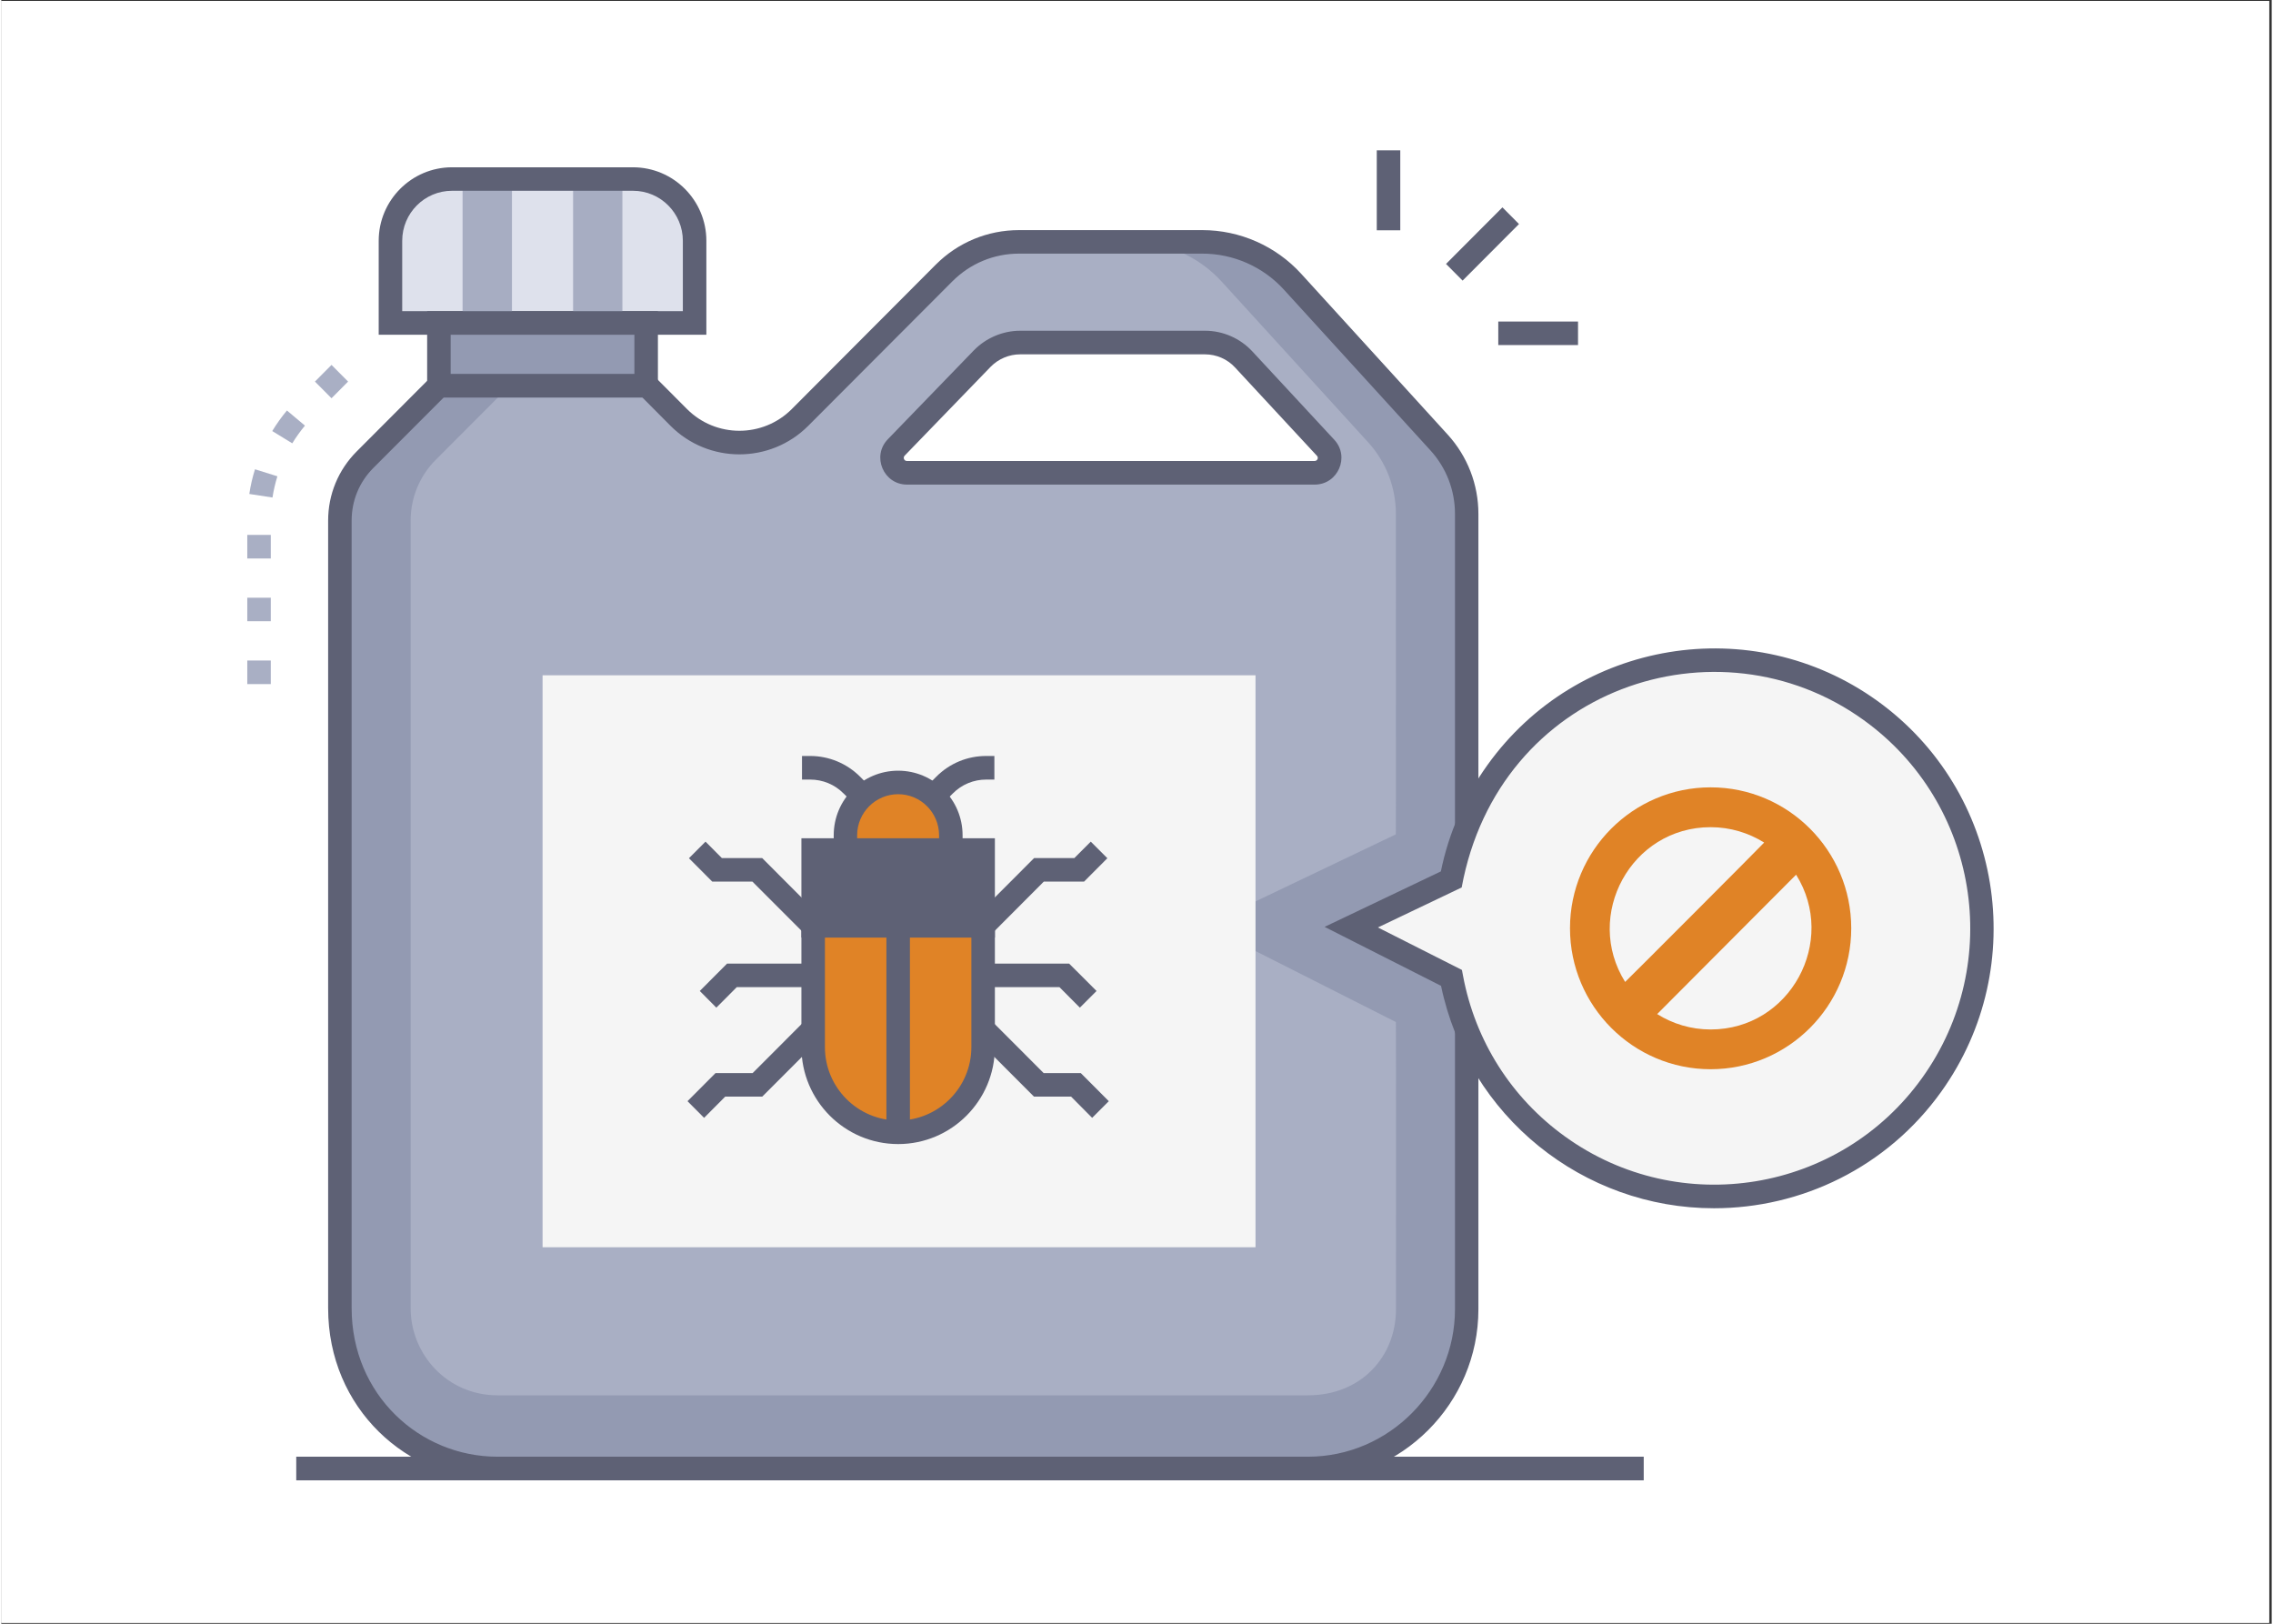 <svg xmlns="http://www.w3.org/2000/svg" xmlns:xlink="http://www.w3.org/1999/xlink" width="140" zoomAndPan="magnify" viewBox="0 0 104.88 75" height="100" preserveAspectRatio="xMidYMid meet" version="1.0"><rect x="0" y="0" width="104.88" height="75" fill="#333333" stroke="none"/><defs><clipPath id="ada6d7a93e"><path d="M 0 0.043 L 104.762 0.043 L 104.762 74.957 L 0 74.957 Z M 0 0.043 " clip-rule="nonzero"/></clipPath><clipPath id="c9b14f8c4f"><path d="M 15 10 L 69 10 L 69 68.375 L 15 68.375 Z M 15 10 " clip-rule="nonzero"/></clipPath><clipPath id="aee01417ca"><path d="M 63 6.945 L 65 6.945 L 65 11 L 63 11 Z M 63 6.945 " clip-rule="nonzero"/></clipPath><clipPath id="cf7a58b561"><path d="M 13 67 L 76 67 L 76 68.375 L 13 68.375 Z M 13 67 " clip-rule="nonzero"/></clipPath><clipPath id="0d4133ee11"><path d="M 11.355 16 L 17 16 L 17 32 L 11.355 32 Z M 11.355 16 " clip-rule="nonzero"/></clipPath></defs><g clip-path="url(#ada6d7a93e)"><path fill="#ffffff" d="M 0 0.043 L 104.879 0.043 L 104.879 74.957 L 0 74.957 Z M 0 0.043 " fill-opacity="1" fill-rule="nonzero"/><path fill="#ffffff" d="M 0 0.043 L 104.879 0.043 L 104.879 74.957 L 0 74.957 Z M 0 0.043 " fill-opacity="1" fill-rule="nonzero"/></g><path fill="#a9afc4" d="M 66.418 20.438 L 59.648 13.012 C 58.578 11.836 57.066 11.172 55.484 11.172 L 47.012 11.172 C 45.711 11.172 44.473 11.688 43.551 12.605 L 36.895 19.281 C 35.348 20.832 32.844 20.832 31.297 19.281 L 29.836 17.816 L 20.211 17.816 L 16.797 21.242 C 16.055 21.984 15.641 22.992 15.641 24.043 L 15.641 60.426 C 15.641 64.707 19.012 67.828 22.922 67.828 L 60.359 67.828 C 64.406 67.828 67.695 64.488 67.695 60.477 L 67.695 23.734 C 67.695 22.516 67.238 21.34 66.422 20.441 Z M 41.344 20.668 L 45.316 16.562 C 45.777 16.09 46.406 15.824 47.066 15.824 L 55.609 15.824 C 56.285 15.824 56.934 16.105 57.395 16.602 L 61.18 20.68 C 61.586 21.121 61.273 21.836 60.672 21.836 L 41.836 21.836 C 41.23 21.836 40.922 21.105 41.344 20.668 Z M 41.344 20.668 " fill-opacity="1" fill-rule="nonzero"/><path fill="#939ab2" d="M 66.418 20.438 L 59.648 13.012 C 58.578 11.836 57.066 11.172 55.484 11.172 L 52.215 11.172 C 53.797 11.172 55.309 11.836 56.379 13.012 L 63.148 20.438 C 63.969 21.34 64.422 22.516 64.422 23.734 C 64.422 39.219 64.43 38.512 64.41 38.543 L 55.605 42.75 L 64.422 47.207 C 64.434 47.227 64.426 60.492 64.426 60.473 C 64.426 62.652 62.828 64.449 60.359 64.449 L 22.922 64.449 C 20.594 64.449 18.91 62.551 18.91 60.426 L 18.91 24.043 C 18.91 22.992 19.324 21.984 20.066 21.242 L 23.484 17.816 L 20.211 17.816 L 16.797 21.242 C 16.055 21.984 15.641 22.992 15.641 24.043 L 15.641 60.414 C 15.641 64.578 18.988 67.613 22.922 67.828 L 60.359 67.828 C 64.305 67.828 67.695 64.43 67.695 60.477 C 67.695 50.504 67.695 23.141 67.695 23.734 C 67.695 22.516 67.238 21.34 66.422 20.441 Z M 66.418 20.438 " fill-opacity="1" fill-rule="nonzero"/><g clip-path="url(#c9b14f8c4f)"><path fill="#5e6175" d="M 60.355 68.375 L 22.922 68.375 C 18.738 68.375 15.098 65.043 15.098 60.426 L 15.098 24.043 C 15.098 22.84 15.566 21.707 16.414 20.855 L 19.988 17.273 L 30.059 17.273 L 31.68 18.898 C 33.012 20.23 35.18 20.23 36.512 18.898 L 43.168 12.223 C 44.195 11.195 45.562 10.629 47.012 10.629 L 55.484 10.629 C 57.215 10.629 58.879 11.363 60.047 12.645 L 66.816 20.074 C 67.73 21.078 68.234 22.379 68.234 23.738 L 68.234 60.477 C 68.234 64.836 64.664 68.375 60.355 68.375 Z M 20.438 18.359 L 17.18 21.621 C 16.535 22.27 16.184 23.129 16.184 24.043 L 16.184 60.422 C 16.184 64.418 19.324 67.285 22.922 67.285 L 60.355 67.285 C 64.117 67.285 67.152 64.18 67.152 60.473 L 67.152 23.734 C 67.152 22.648 66.75 21.605 66.02 20.805 L 59.246 13.375 C 58.285 12.32 56.914 11.715 55.484 11.715 L 47.012 11.715 C 45.852 11.715 44.762 12.168 43.938 12.992 L 37.277 19.668 C 35.523 21.426 32.668 21.426 30.914 19.668 L 29.613 18.359 Z M 60.672 22.383 L 41.836 22.383 C 40.754 22.383 40.195 21.07 40.953 20.289 L 44.926 16.184 C 45.484 15.609 46.266 15.277 47.066 15.277 L 55.609 15.277 C 56.434 15.277 57.23 15.625 57.793 16.234 L 61.574 20.309 C 62.309 21.098 61.746 22.383 60.672 22.383 Z M 47.062 16.367 C 46.555 16.367 46.059 16.578 45.703 16.941 L 41.73 21.047 C 41.641 21.141 41.707 21.293 41.832 21.293 L 60.668 21.293 C 60.797 21.293 60.863 21.141 60.773 21.051 L 56.992 16.973 C 56.637 16.586 56.129 16.367 55.605 16.367 Z M 47.062 16.367 " fill-opacity="1" fill-rule="nonzero"/></g><path fill="#dee1ec" d="M 32.027 14.918 L 17.977 14.918 L 17.977 11.121 C 17.977 9.547 19.25 8.27 20.82 8.27 L 29.18 8.27 C 30.754 8.27 32.027 9.547 32.027 11.121 Z M 32.027 14.918 " fill-opacity="1" fill-rule="nonzero"/><path fill="#a9afc4" d="M 20.211 14.918 L 29.789 14.918 L 29.789 17.816 L 20.211 17.816 Z M 20.211 14.918 " fill-opacity="1" fill-rule="nonzero"/><path fill="#939ab2" d="M 20.211 14.918 L 29.789 14.918 L 29.789 17.816 L 20.211 17.816 Z M 20.211 14.918 " fill-opacity="1" fill-rule="nonzero"/><path fill="#5e6175" d="M 30.332 18.359 L 19.672 18.359 L 19.672 14.371 L 30.332 14.371 Z M 20.758 17.27 L 29.246 17.27 L 29.246 15.457 L 20.758 15.457 Z M 20.758 17.27 " fill-opacity="1" fill-rule="nonzero"/><path fill="#5e6175" d="M 66.738 12.191 L 69.344 9.578 L 70.109 10.348 L 67.504 12.961 Z M 66.738 12.191 " fill-opacity="1" fill-rule="nonzero"/><g clip-path="url(#aee01417ca)"><path fill="#5e6175" d="M 63.539 6.945 L 64.625 6.945 L 64.625 10.637 L 63.539 10.637 Z M 63.539 6.945 " fill-opacity="1" fill-rule="nonzero"/></g><path fill="#5e6175" d="M 69.152 14.852 L 72.836 14.852 L 72.836 15.938 L 69.152 15.938 Z M 69.152 14.852 " fill-opacity="1" fill-rule="nonzero"/><path fill="#a7adc2" d="M 21.309 8.27 L 23.59 8.27 L 23.59 14.918 L 21.309 14.918 Z M 21.309 8.27 " fill-opacity="1" fill-rule="nonzero"/><path fill="#a7adc2" d="M 26.414 8.27 L 28.691 8.27 L 28.691 14.918 L 26.414 14.918 Z M 26.414 8.27 " fill-opacity="1" fill-rule="nonzero"/><path fill="#5e6175" d="M 32.57 15.461 L 17.434 15.461 L 17.434 11.121 C 17.434 9.25 18.953 7.727 20.82 7.727 L 29.18 7.727 C 31.051 7.727 32.57 9.25 32.57 11.121 Z M 18.516 14.371 L 31.484 14.371 L 31.484 11.121 C 31.484 9.848 30.453 8.812 29.184 8.812 L 20.82 8.812 C 19.551 8.812 18.52 9.848 18.52 11.121 L 18.52 14.371 Z M 18.516 14.371 " fill-opacity="1" fill-rule="nonzero"/><path fill="#f5f5f5" d="M 89.176 50.102 C 85.195 55.66 77.473 56.934 71.926 52.945 C 69.238 51.008 67.555 48.188 66.988 45.168 L 62.359 42.824 L 66.98 40.621 C 67.301 38.883 67.996 37.184 69.094 35.652 C 73.074 30.094 80.797 28.82 86.344 32.812 C 91.891 36.805 93.16 44.543 89.176 50.102 Z M 89.176 50.102 " fill-opacity="1" fill-rule="nonzero"/><path fill="#f5f5f5" d="M 89.176 50.102 C 85.195 55.66 77.473 56.934 71.926 52.945 C 69.238 51.008 67.555 48.188 66.988 45.168 L 62.359 42.824 L 66.98 40.621 C 67.301 38.883 67.996 37.184 69.094 35.652 C 73.074 30.094 80.797 28.82 86.344 32.812 C 91.891 36.805 93.16 44.543 89.176 50.102 Z M 89.176 50.102 " fill-opacity="1" fill-rule="nonzero"/><path fill="#5e6175" d="M 79.117 55.809 C 73.078 55.809 67.77 51.578 66.508 45.535 L 61.129 42.812 L 66.5 40.25 C 66.863 38.473 67.59 36.82 68.652 35.336 C 72.801 29.543 80.879 28.215 86.66 32.371 C 92.441 36.531 93.766 44.625 89.617 50.422 C 87.102 53.938 83.137 55.809 79.117 55.809 Z M 63.594 42.84 L 67.473 44.801 L 67.523 45.066 C 68.086 48.078 69.762 50.719 72.242 52.5 C 77.535 56.309 84.934 55.094 88.734 49.785 C 92.543 44.469 91.332 37.07 86.023 33.254 C 79.281 28.398 69.16 31.75 67.461 40.992 L 63.59 42.84 Z M 63.594 42.84 " fill-opacity="1" fill-rule="nonzero"/><path fill="#e08326" d="M 78.961 36.367 C 75.379 36.367 72.465 39.289 72.465 42.875 C 72.465 46.465 75.379 49.387 78.961 49.387 C 82.543 49.387 85.457 46.469 85.457 42.875 C 85.457 39.285 82.543 36.367 78.961 36.367 Z M 78.961 47.551 C 78.055 47.551 77.207 47.289 76.492 46.84 L 82.91 40.402 C 84.832 43.473 82.641 47.551 78.961 47.551 Z M 78.961 38.207 C 79.867 38.207 80.715 38.469 81.434 38.918 C 81.434 38.938 75.012 45.371 75.012 45.355 C 73.086 42.277 75.289 38.207 78.961 38.207 Z M 78.961 38.207 " fill-opacity="1" fill-rule="nonzero"/><g clip-path="url(#cf7a58b561)"><path fill="#5e6175" d="M 13.625 67.285 L 75.871 67.285 L 75.871 68.375 L 13.625 68.375 Z M 13.625 67.285 " fill-opacity="1" fill-rule="nonzero"/></g><g clip-path="url(#0d4133ee11)"><path fill="#a9afc4" d="M 12.449 31.598 L 11.363 31.598 L 11.363 30.508 L 12.449 30.508 Z M 12.449 28.695 L 11.363 28.695 L 11.363 27.609 L 12.449 27.609 Z M 12.449 25.797 L 11.363 25.797 L 11.363 24.707 L 12.449 24.707 Z M 12.527 22.98 L 11.457 22.816 C 11.512 22.434 11.602 22.051 11.719 21.676 L 12.754 22 C 12.656 22.32 12.578 22.648 12.527 22.98 Z M 13.441 20.477 L 12.516 19.91 C 12.719 19.578 12.945 19.258 13.195 18.961 L 14.027 19.66 C 13.812 19.918 13.617 20.191 13.441 20.477 Z M 15.254 18.395 L 14.488 17.625 L 15.254 16.855 L 16.02 17.625 Z M 15.254 18.395 " fill-opacity="1" fill-rule="nonzero"/></g><path fill="#f5f5f5" d="M 25.004 31.191 L 57.938 31.191 L 57.938 57.609 L 25.004 57.609 Z M 25.004 31.191 " fill-opacity="1" fill-rule="nonzero"/><path fill="#e08326" d="M 41.43 52.301 C 39.266 52.301 37.504 50.543 37.504 48.367 L 37.504 42.762 L 45.355 42.762 L 45.355 48.367 C 45.355 50.539 43.598 52.301 41.43 52.301 Z M 41.43 52.301 " fill-opacity="1" fill-rule="nonzero"/><path fill="#5e6175" d="M 45.898 43.305 L 36.961 43.305 L 36.961 38.719 L 45.898 38.719 Z M 38.043 42.219 L 44.812 42.219 L 44.812 39.805 L 38.043 39.805 Z M 38.043 42.219 " fill-opacity="1" fill-rule="nonzero"/><path fill="#5e6175" d="M 37.504 39.262 L 45.355 39.262 L 45.355 42.762 L 37.504 42.762 Z M 37.504 39.262 " fill-opacity="1" fill-rule="nonzero"/><path fill="#5e6175" d="M 40.887 42.762 L 41.973 42.762 L 41.973 52.668 L 40.887 52.668 Z M 40.887 42.762 " fill-opacity="1" fill-rule="nonzero"/><path fill="#e08326" d="M 43.863 39.262 L 38.992 39.262 L 38.992 38.582 C 38.992 37.234 40.086 36.141 41.43 36.141 C 42.773 36.141 43.863 37.234 43.863 38.582 Z M 43.863 39.262 " fill-opacity="1" fill-rule="nonzero"/><path fill="#5e6175" d="M 41.43 52.844 C 38.965 52.844 36.961 50.836 36.961 48.367 L 36.961 42.219 L 45.898 42.219 L 45.898 48.367 C 45.898 50.836 43.895 52.844 41.43 52.844 Z M 38.047 43.305 L 38.047 48.367 C 38.047 50.234 39.562 51.754 41.43 51.754 C 43.293 51.754 44.812 50.234 44.812 48.367 L 44.812 43.305 L 38.043 43.305 Z M 38.047 43.305 " fill-opacity="1" fill-rule="nonzero"/><path fill="#5e6175" d="M 44.406 39.805 L 38.453 39.805 L 38.453 38.582 C 38.453 36.934 39.785 35.598 41.43 35.598 C 43.07 35.598 44.406 36.934 44.406 38.582 Z M 39.535 38.719 L 43.32 38.719 L 43.32 38.582 C 43.32 37.535 42.473 36.684 41.43 36.684 C 40.387 36.684 39.535 37.535 39.535 38.582 Z M 39.535 38.719 " fill-opacity="1" fill-rule="nonzero"/><path fill="#5e6175" d="M 43.445 37.156 L 42.68 36.391 L 43.188 35.879 C 43.805 35.258 44.625 34.918 45.5 34.918 L 45.875 34.918 L 45.875 36.008 L 45.5 36.008 C 44.918 36.008 44.367 36.234 43.957 36.648 Z M 43.445 37.156 " fill-opacity="1" fill-rule="nonzero"/><path fill="#5e6175" d="M 39.418 37.156 L 38.906 36.648 C 38.496 36.234 37.945 36.008 37.363 36.008 L 36.988 36.008 L 36.988 34.918 L 37.363 34.918 C 38.234 34.918 39.059 35.262 39.676 35.879 L 40.184 36.391 L 39.418 37.16 Z M 39.418 37.156 " fill-opacity="1" fill-rule="nonzero"/><path fill="#5e6175" d="M 45.738 43.148 L 44.969 42.379 L 47.711 39.633 L 49.57 39.633 L 50.328 38.875 L 51.094 39.641 L 50.02 40.719 L 48.16 40.719 Z M 45.738 43.148 " fill-opacity="1" fill-rule="nonzero"/><path fill="#5e6175" d="M 49.824 46.543 L 48.879 45.594 L 45.355 45.594 L 45.355 44.508 L 49.328 44.508 L 50.594 45.773 Z M 49.824 46.543 " fill-opacity="1" fill-rule="nonzero"/><path fill="#5e6175" d="M 50.391 51.633 L 49.418 50.652 L 47.703 50.652 L 44.969 47.914 L 45.738 47.148 L 48.152 49.566 L 49.867 49.566 L 51.16 50.863 Z M 50.391 51.633 " fill-opacity="1" fill-rule="nonzero"/><path fill="#5e6175" d="M 37.121 43.148 L 34.695 40.719 L 32.84 40.719 L 31.766 39.641 L 32.531 38.875 L 33.285 39.633 L 35.148 39.633 L 37.887 42.379 Z M 37.121 43.148 " fill-opacity="1" fill-rule="nonzero"/><path fill="#5e6175" d="M 33.031 46.543 L 32.266 45.773 L 33.527 44.508 L 37.504 44.508 L 37.504 45.594 L 33.977 45.594 Z M 33.031 46.543 " fill-opacity="1" fill-rule="nonzero"/><path fill="#5e6175" d="M 32.465 51.633 L 31.699 50.863 L 32.992 49.566 L 34.707 49.566 L 37.121 47.148 L 37.887 47.914 L 35.152 50.652 L 33.441 50.652 Z M 32.465 51.633 " fill-opacity="1" fill-rule="nonzero"/></svg>